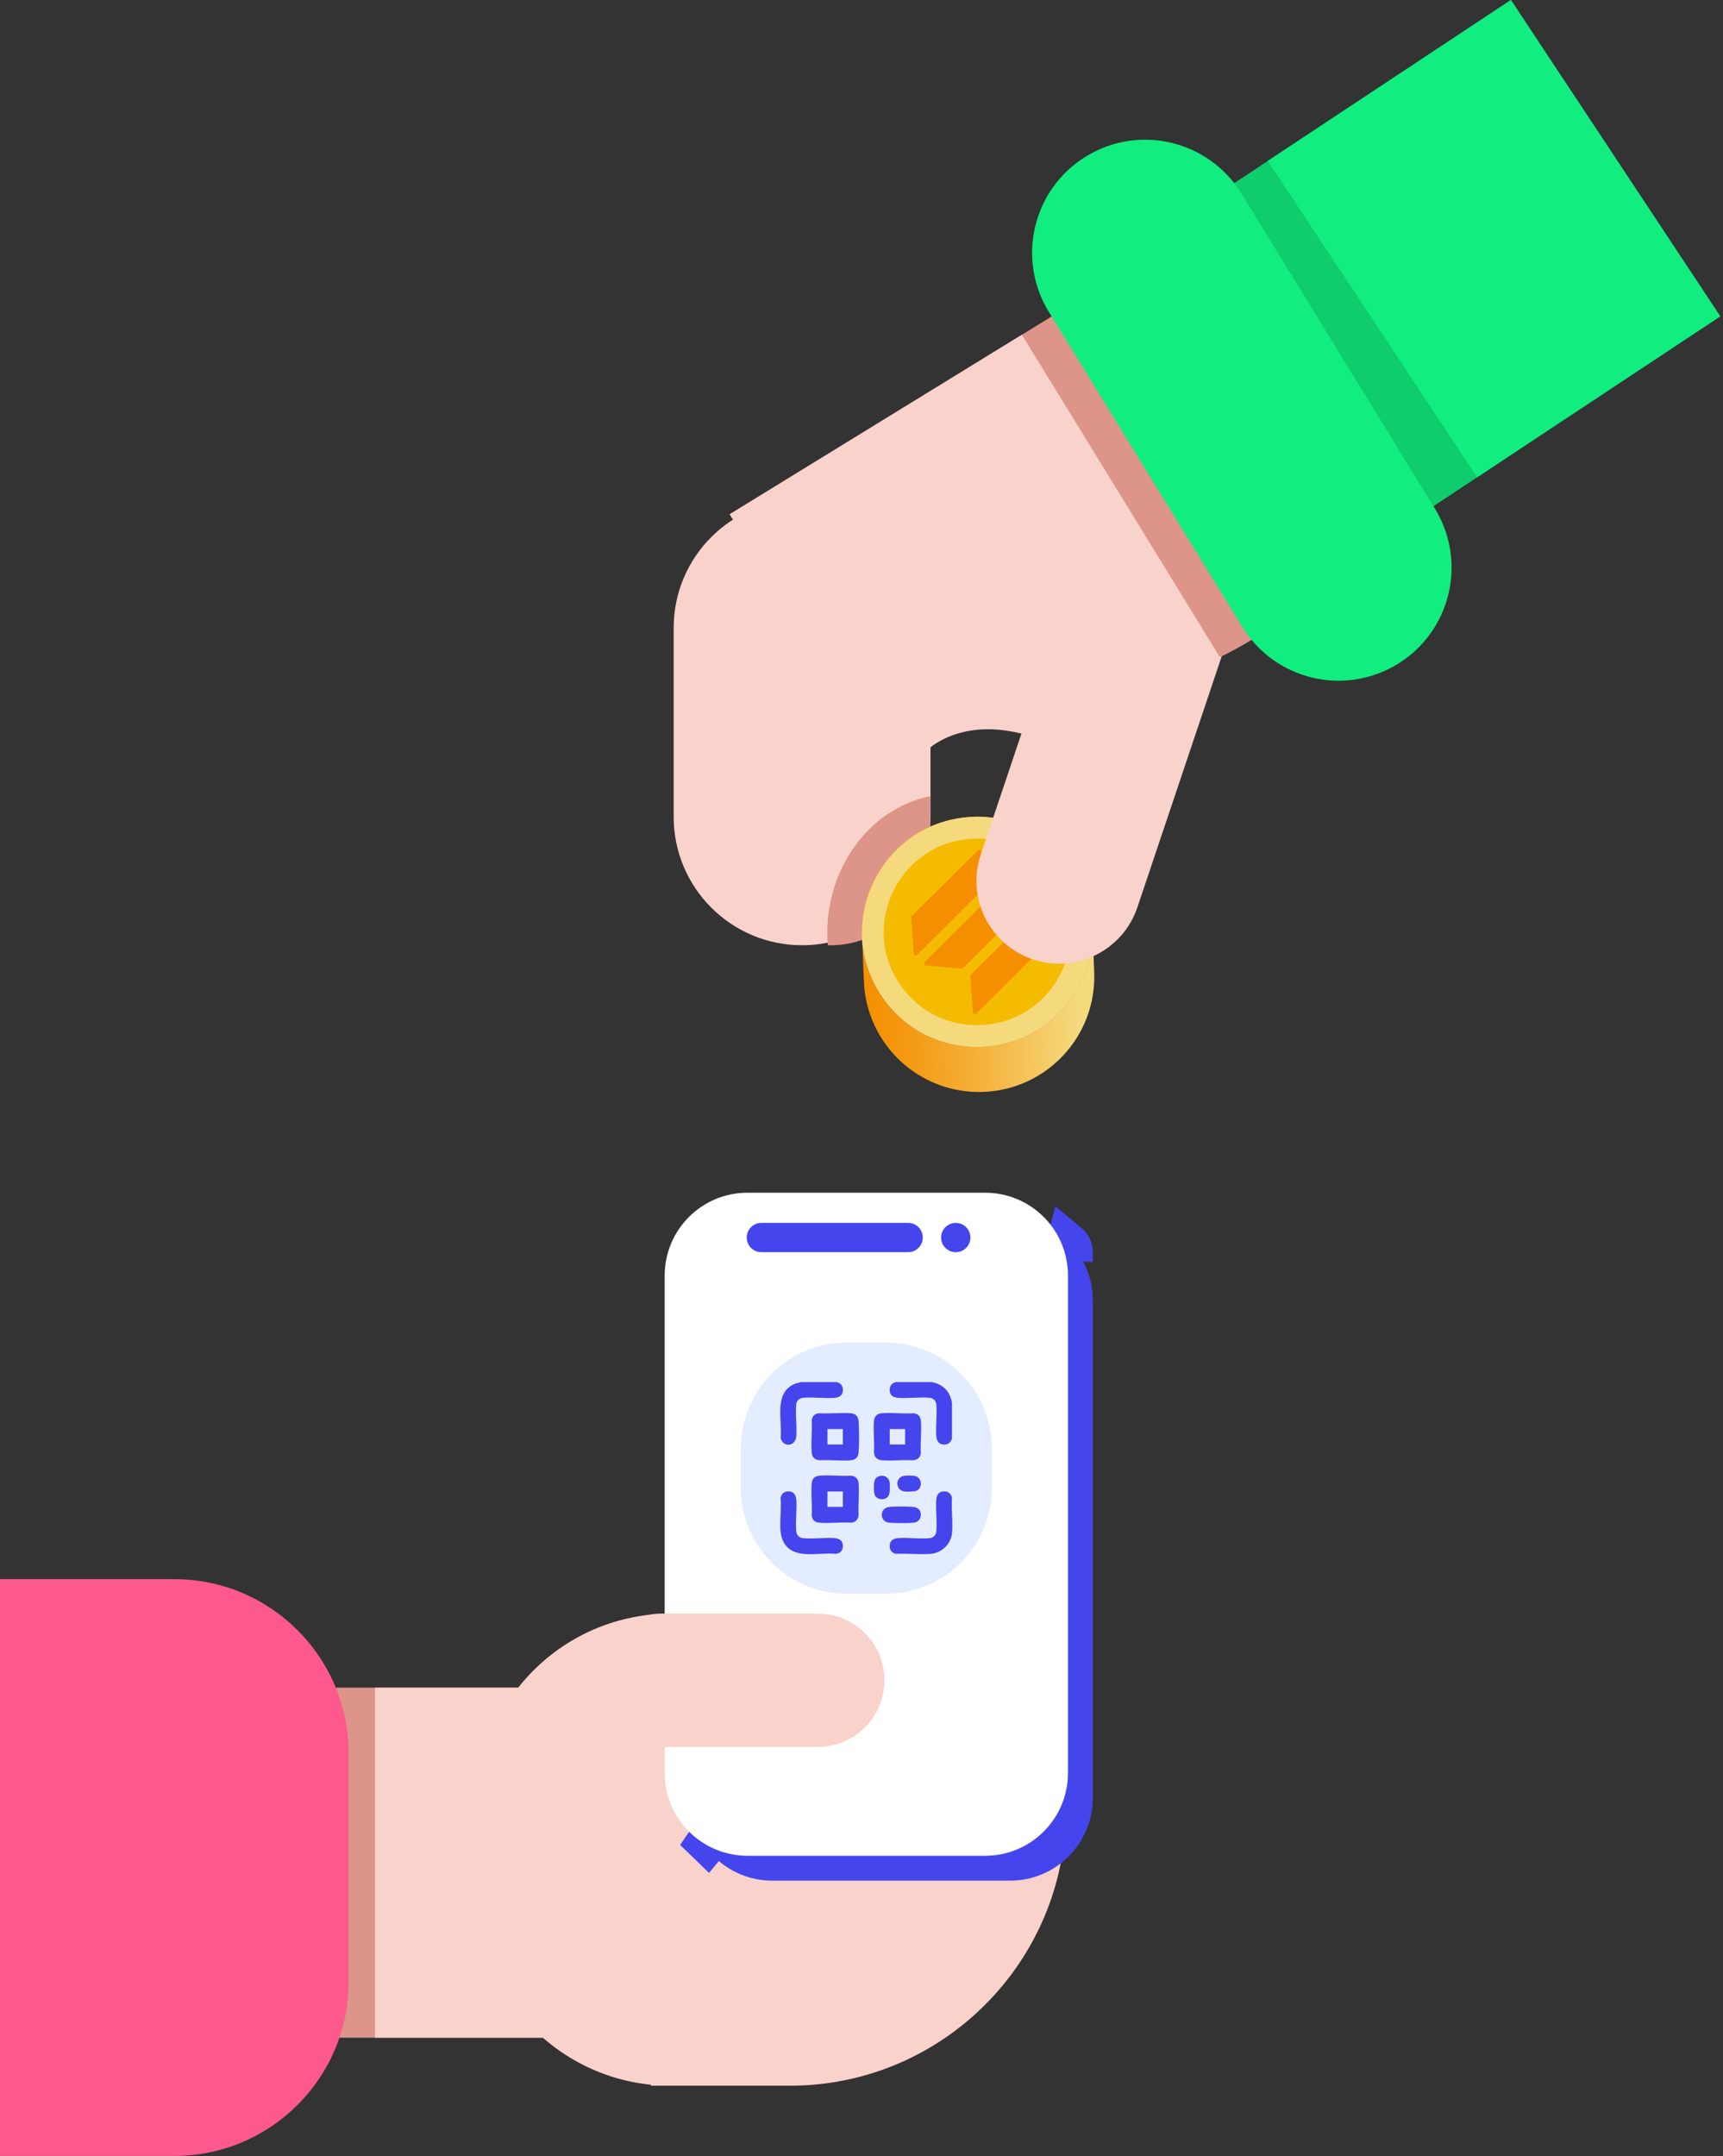 <svg width="414" height="518" viewBox="0 0 414 518" fill="none" xmlns="http://www.w3.org/2000/svg">
<rect x="0" y="0" width="414" height="518" fill="#333333" stroke="none"/>
<path d="M133.303 405.478H13.565V489.578H133.303V405.478Z" fill="#DD9589"/>
<path d="M133.302 405.478H90.097V489.578H133.302V405.478Z" fill="#F9D2CB"/>
<path d="M161.105 387.693H168.117V501.109H161.105C135.404 501.109 114.539 480.243 114.539 454.541V434.261C114.539 408.559 135.404 387.693 161.105 387.693Z" fill="#F9D2CB"/>
<path d="M156.436 433.888H256.13V434.771C256.13 471.382 226.407 501.108 189.796 501.108H156.435V433.888H156.436Z" fill="#F9D2CB"/>
<path d="M223.577 150.852C223.577 133.811 209.763 119.997 192.723 119.997C175.683 119.997 161.869 133.811 161.869 150.852V196.25C161.869 213.291 175.683 227.105 192.723 227.105C209.763 227.105 223.577 213.291 223.577 196.25V150.852Z" fill="#F9D2CB"/>
<path d="M223.512 201.142V191.279C220.747 191.851 218.096 192.825 215.6 194.189C212.266 196.011 209.298 198.474 206.773 201.514C201.862 207.426 199.029 215.04 198.787 222.968C198.782 223.07 198.779 223.173 198.779 223.275C198.751 224.552 198.793 225.838 198.902 227.106H199.72C212.861 227.106 223.514 215.482 223.514 201.142H223.512Z" fill="#DD9589"/>
<path d="M207.217 226.988L207.069 223.31C207.036 224.53 207.083 225.759 207.217 226.988Z" fill="url(#paint0_linear_363_2826)"/>
<path d="M259.179 236.886C269.077 218.244 255.211 196.038 234.401 196.215L232.672 196.318C217.572 197.501 207.44 209.96 207.07 223.31L207.218 226.988C207.736 231.761 209.542 236.526 212.853 240.817C225.112 256.706 249.78 254.588 259.179 236.886Z" fill="url(#paint1_linear_363_2826)"/>
<path d="M259.179 236.886C249.78 254.588 225.11 256.704 212.852 240.817C209.541 236.525 207.735 231.76 207.218 226.987L207.57 235.775C208.182 251.058 221.067 262.951 236.349 262.339C251.632 261.727 263.524 248.841 262.912 233.558L262.412 221.071L262.286 221.076C262.844 226.25 261.93 231.705 259.179 236.886Z" fill="url(#paint2_linear_363_2826)"/>
<path d="M207.07 223.31C207.07 223.31 207.07 223.296 207.07 223.288H207.068V223.31H207.07Z" fill="url(#paint3_linear_363_2826)"/>
<path d="M234.432 196.214L232.703 196.316C210.855 198.027 199.406 223.346 212.884 240.814C225.143 256.702 249.812 254.585 259.211 236.882C269.108 218.241 255.242 196.034 234.432 196.212V196.214Z" fill="#F5D97D"/>
<path d="M234.497 201.451L233.095 201.534C215.381 202.921 206.1 223.448 217.027 237.611C226.965 250.492 246.965 248.775 254.587 234.424C262.611 219.31 251.37 201.306 234.497 201.451Z" fill="#F5BB00"/>
<path d="M238.524 215.112L247.142 215.875C247.535 215.909 247.708 216.389 247.428 216.668L231.399 232.58C231.301 232.676 231.167 232.725 231.03 232.714L222.413 231.951C222.02 231.916 221.847 231.436 222.127 231.158L238.156 215.246C238.254 215.15 238.388 215.101 238.524 215.112Z" fill="#F58F00"/>
<path d="M235.762 204.588L236.425 213.248C236.436 213.383 236.385 213.517 236.289 213.613L220.348 229.438C220.071 229.714 219.599 229.544 219.558 229.155C219.558 229.152 219.558 229.151 219.558 229.147C219.245 226.267 219.248 223.336 218.945 220.451C218.931 220.311 218.979 220.171 219.078 220.072L234.973 204.293C235.254 204.015 235.732 204.193 235.764 204.588H235.762Z" fill="#F58F00"/>
<path d="M249.208 218.387C249.485 218.112 249.956 218.28 249.997 218.667C249.997 218.67 249.997 218.674 249.997 218.677C250.31 221.557 250.307 224.488 250.611 227.373C250.625 227.513 250.576 227.653 250.477 227.752L234.583 243.531C234.301 243.809 233.823 243.631 233.792 243.237L233.129 234.576C233.118 234.441 233.169 234.307 233.265 234.211L249.206 218.386L249.208 218.387Z" fill="#F58F00"/>
<path d="M275.43 149.288L294.248 155.61L273.292 217.99C269.803 228.376 258.538 233.976 248.152 230.487C237.766 226.998 232.166 215.732 235.656 205.345L250.289 161.785C253.778 151.398 265.044 145.798 275.43 149.288Z" fill="#F9D2CB"/>
<path d="M175.324 123.558L291.367 52.276L339.177 130.115L300.969 153.585C258.011 179.973 201.711 166.519 175.324 123.558Z" fill="#DD9589"/>
<path d="M413.339 76.003L363.037 0L277.649 56.519L327.952 132.522L413.339 76.003Z" fill="#0FCC6D"/>
<path d="M221.99 180.955C221.99 180.955 233.14 168.028 257.233 180.955C281.326 193.881 262.933 140.198 262.933 140.198H221.988L207.058 155.511C207.058 155.511 203.338 172.016 203.565 173.438C203.791 174.86 221.988 180.955 221.988 180.955H221.99Z" fill="#F9D2CB"/>
<path d="M298.29 46.512C290.44 33.732 273.717 29.736 260.938 37.586C248.159 45.435 244.163 62.159 252.013 74.939L298.487 150.604C306.337 163.384 323.06 167.381 335.839 159.531C348.618 151.681 352.614 134.957 344.764 122.177L298.29 46.512Z" fill="#12ED7F"/>
<path d="M413.339 76.003L363.036 0L304.616 38.669L354.919 114.672L413.339 76.003Z" fill="#12ED7F"/>
<path d="M175.326 123.558L245.536 80.43L293.346 158.269C254.596 182.072 203.812 169.935 180.01 131.183L175.326 123.558Z" fill="#F9D2CB"/>
<path d="M242.691 292.538H185.578C174.591 292.538 165.684 301.445 165.684 312.433V431.949C165.684 442.937 174.591 451.845 185.578 451.845H242.691C253.679 451.845 262.586 442.937 262.586 431.949V312.433C262.586 301.445 253.679 292.538 242.691 292.538Z" fill="#4445ED"/>
<path d="M163.422 443.262L170.369 449.982L176.79 442.18L174.246 427.342L163.422 443.262Z" fill="#4445ED"/>
<path d="M253.6 289.833L259.967 295.143C261.627 296.527 262.586 298.577 262.586 300.737V303.259L250.293 302.117L253.6 289.833Z" fill="#4445ED"/>
<path d="M236.716 286.56H179.602C168.615 286.56 159.708 295.467 159.708 306.455V425.971C159.708 436.959 168.615 445.867 179.602 445.867H236.716C247.703 445.867 256.61 436.959 256.61 425.971V306.455C256.61 295.467 247.703 286.56 236.716 286.56Z" fill="white"/>
<path d="M218.204 293.809H182.938C180.994 293.809 179.419 295.384 179.419 297.327C179.419 299.27 180.994 300.845 182.938 300.845H218.204C220.148 300.845 221.723 299.27 221.723 297.327C221.723 295.384 220.148 293.809 218.204 293.809Z" fill="#4445ED"/>
<path d="M229.65 300.847C231.593 300.847 233.169 299.271 233.169 297.328C233.169 295.384 231.593 293.809 229.65 293.809C227.706 293.809 226.131 295.384 226.131 297.328C226.131 299.271 227.706 300.847 229.65 300.847Z" fill="#4445ED"/>
<path d="M212.859 322.572H203.45C189.392 322.572 177.995 333.97 177.995 348.029V357.438C177.995 371.497 189.392 382.894 203.45 382.894H212.859C226.917 382.894 238.314 371.497 238.314 357.438V348.029C238.314 333.97 226.917 322.572 212.859 322.572Z" fill="#E4ECFF"/>
<path d="M223.832 332.058C225.52 332.349 227.024 333.203 227.919 334.693C228.356 335.42 228.559 336.153 228.739 336.974V345.6C228.448 346.676 227.637 347.173 226.536 347.042C225.424 346.91 225.026 346.004 224.955 344.999C224.785 342.567 225.224 339.702 224.958 337.338C224.87 336.556 224.251 335.934 223.47 335.846C221.111 335.58 218.253 336.019 215.827 335.849C214.825 335.779 213.92 335.379 213.788 334.265C213.655 333.139 214.142 332.362 215.228 332.057H223.834L223.832 332.058Z" fill="#4445ED"/>
<path d="M228.739 359.788C228.523 362.532 229.027 365.724 228.739 368.414C228.451 371.104 226.165 373.141 223.554 373.334C220.911 373.531 218.025 373.19 215.357 373.322C214.427 373.194 213.818 372.545 213.776 371.601C213.713 370.216 214.55 369.628 215.827 369.538C218.253 369.369 221.113 369.807 223.471 369.542C224.249 369.453 224.871 368.832 224.959 368.05C225.225 365.686 224.786 362.821 224.956 360.389C225.026 359.384 225.424 358.478 226.536 358.346C227.649 358.213 228.449 358.712 228.739 359.788Z" fill="#4445ED"/>
<path d="M201.072 332.059C202.145 332.35 202.642 333.161 202.511 334.267C202.379 335.381 201.475 335.781 200.473 335.851C198.045 336.021 195.189 335.582 192.829 335.848C192.118 335.929 191.428 336.537 191.339 337.258C191.053 339.607 191.516 342.566 191.344 345.002C191.162 347.608 188.138 347.842 187.57 345.474C188.02 341.063 185.81 334.543 191.102 332.425L192.469 332.062H201.075L201.072 332.059Z" fill="#4445ED"/>
<path d="M195.55 340.067C195.807 339.811 196.326 339.594 196.688 339.554C199.208 339.693 201.916 339.372 204.413 339.551C205.649 339.641 206.219 340.311 206.304 341.525C206.444 343.563 206.463 346.923 206.304 348.948C206.211 350.121 205.583 350.749 204.413 350.842C202.008 351.032 199.359 350.691 196.927 350.842C195.818 350.753 195.133 350.16 195.036 349.028C194.822 346.533 195.203 343.734 195.039 341.205C195.078 340.843 195.294 340.322 195.55 340.066V340.067ZM202.519 343.344H198.819V347.052H202.519V343.344Z" fill="#4445ED"/>
<path d="M220.748 340.067C221.039 340.358 221.218 340.881 221.259 341.288C221.5 343.731 221.078 346.545 221.262 349.029C221.164 350.162 220.48 350.755 219.371 350.843C216.939 350.692 214.292 351.034 211.885 350.843C210.715 350.75 210.087 350.123 209.994 348.949C210.144 346.512 209.804 343.857 209.994 341.447C210.082 340.325 210.666 339.65 211.803 339.553C214.27 339.34 217.032 339.72 219.53 339.553C219.938 339.591 220.457 339.779 220.744 340.069L220.748 340.067ZM217.479 343.344H213.779V347.052H217.479V343.344Z" fill="#4445ED"/>
<path d="M195.55 365.321C195.262 365.031 195.073 364.512 195.036 364.103C195.202 361.599 194.825 358.832 195.036 356.359C195.133 355.218 195.806 354.633 196.926 354.545C199.332 354.354 201.981 354.696 204.413 354.545C205.583 354.638 206.211 355.267 206.303 356.439C206.494 358.85 206.154 361.504 206.303 363.941C206.215 365.052 205.624 365.738 204.494 365.835C202.017 365.651 199.207 366.073 196.771 365.832C196.363 365.791 195.843 365.612 195.552 365.321H195.55ZM202.519 358.336H198.819V362.044H202.519V358.336Z" fill="#4445ED"/>
<path d="M188.986 358.356C190.484 358.116 191.245 358.983 191.343 360.389C191.512 362.821 191.074 365.686 191.339 368.05C191.427 368.832 192.047 369.453 192.828 369.541C195.187 369.807 198.045 369.367 200.471 369.538C201.434 369.606 202.341 369.979 202.497 371.053C202.675 372.279 202.055 373.24 200.792 373.333C196.771 372.869 190.819 374.857 188.349 370.643C186.763 367.937 187.916 363.158 187.556 360.066C187.61 359.231 188.129 358.493 188.986 358.356Z" fill="#4445ED"/>
<path d="M213.6 362.068C214.997 361.901 217.858 361.932 219.291 362.042C220.054 362.101 220.789 362.363 221.1 363.131C221.597 364.353 220.935 365.67 219.601 365.826C218.212 365.988 215.074 365.961 213.655 365.837C211.324 365.635 211.251 362.348 213.6 362.068Z" fill="#4445ED"/>
<path d="M211.671 354.57C212.777 354.466 213.664 355.154 213.777 356.281C213.845 356.956 213.847 358.636 213.579 359.225C212.994 360.507 210.862 360.519 210.224 359.28C209.903 358.655 209.904 356.363 210.144 355.699C210.383 355.036 210.999 354.633 211.671 354.57Z" fill="#4445ED"/>
<path d="M217.299 354.571C217.93 354.491 219.47 354.48 220.051 354.67C221.542 355.158 221.687 357.439 220.285 358.128C219.709 358.411 218.029 358.403 217.358 358.337C215.08 358.112 215.017 354.861 217.299 354.573V354.571Z" fill="#4445ED"/>
<path d="M196.489 387.693H158.885C150.042 387.693 142.873 394.863 142.873 403.706V403.708C142.873 412.552 150.042 419.721 158.885 419.721H196.489C205.332 419.721 212.501 412.552 212.501 403.708V403.706C212.501 394.863 205.332 387.693 196.489 387.693Z" fill="#F9D2CB"/>
<path d="M0 379.404H41.881C65.013 379.404 83.794 398.186 83.794 421.319V476.074C83.794 499.207 65.013 517.988 41.881 517.988H0V379.404Z" fill="#FD598C"/>
<defs>
<linearGradient id="paint0_linear_363_2826" x1="207.055" y1="225.171" x2="207.116" y2="225.168" gradientUnits="userSpaceOnUse">
<stop stop-color="#F58F00"/>
<stop offset="0.16" stop-color="#F59810"/>
<stop offset="0.49" stop-color="#F5B13B"/>
<stop offset="0.92" stop-color="#F5D97D"/>
</linearGradient>
<linearGradient id="paint1_linear_363_2826" x1="207.11" y1="225.011" x2="262.389" y2="222.801" gradientUnits="userSpaceOnUse">
<stop stop-color="#F58F00"/>
<stop offset="0.16" stop-color="#F59810"/>
<stop offset="0.49" stop-color="#F5B13B"/>
<stop offset="0.92" stop-color="#F5D97D"/>
</linearGradient>
<linearGradient id="paint2_linear_363_2826" x1="207.844" y1="243.388" x2="263.188" y2="241.175" gradientUnits="userSpaceOnUse">
<stop stop-color="#F58F00"/>
<stop offset="0.16" stop-color="#F59810"/>
<stop offset="0.49" stop-color="#F5B13B"/>
<stop offset="0.92" stop-color="#F5D97D"/>
</linearGradient>
<linearGradient id="paint3_linear_363_2826" x1="207.041" y1="223.32" x2="207.042" y2="223.319" gradientUnits="userSpaceOnUse">
<stop stop-color="#F58F00"/>
<stop offset="0.16" stop-color="#F59810"/>
<stop offset="0.49" stop-color="#F5B13B"/>
<stop offset="0.92" stop-color="#F5D97D"/>
</linearGradient>
</defs>
</svg>

